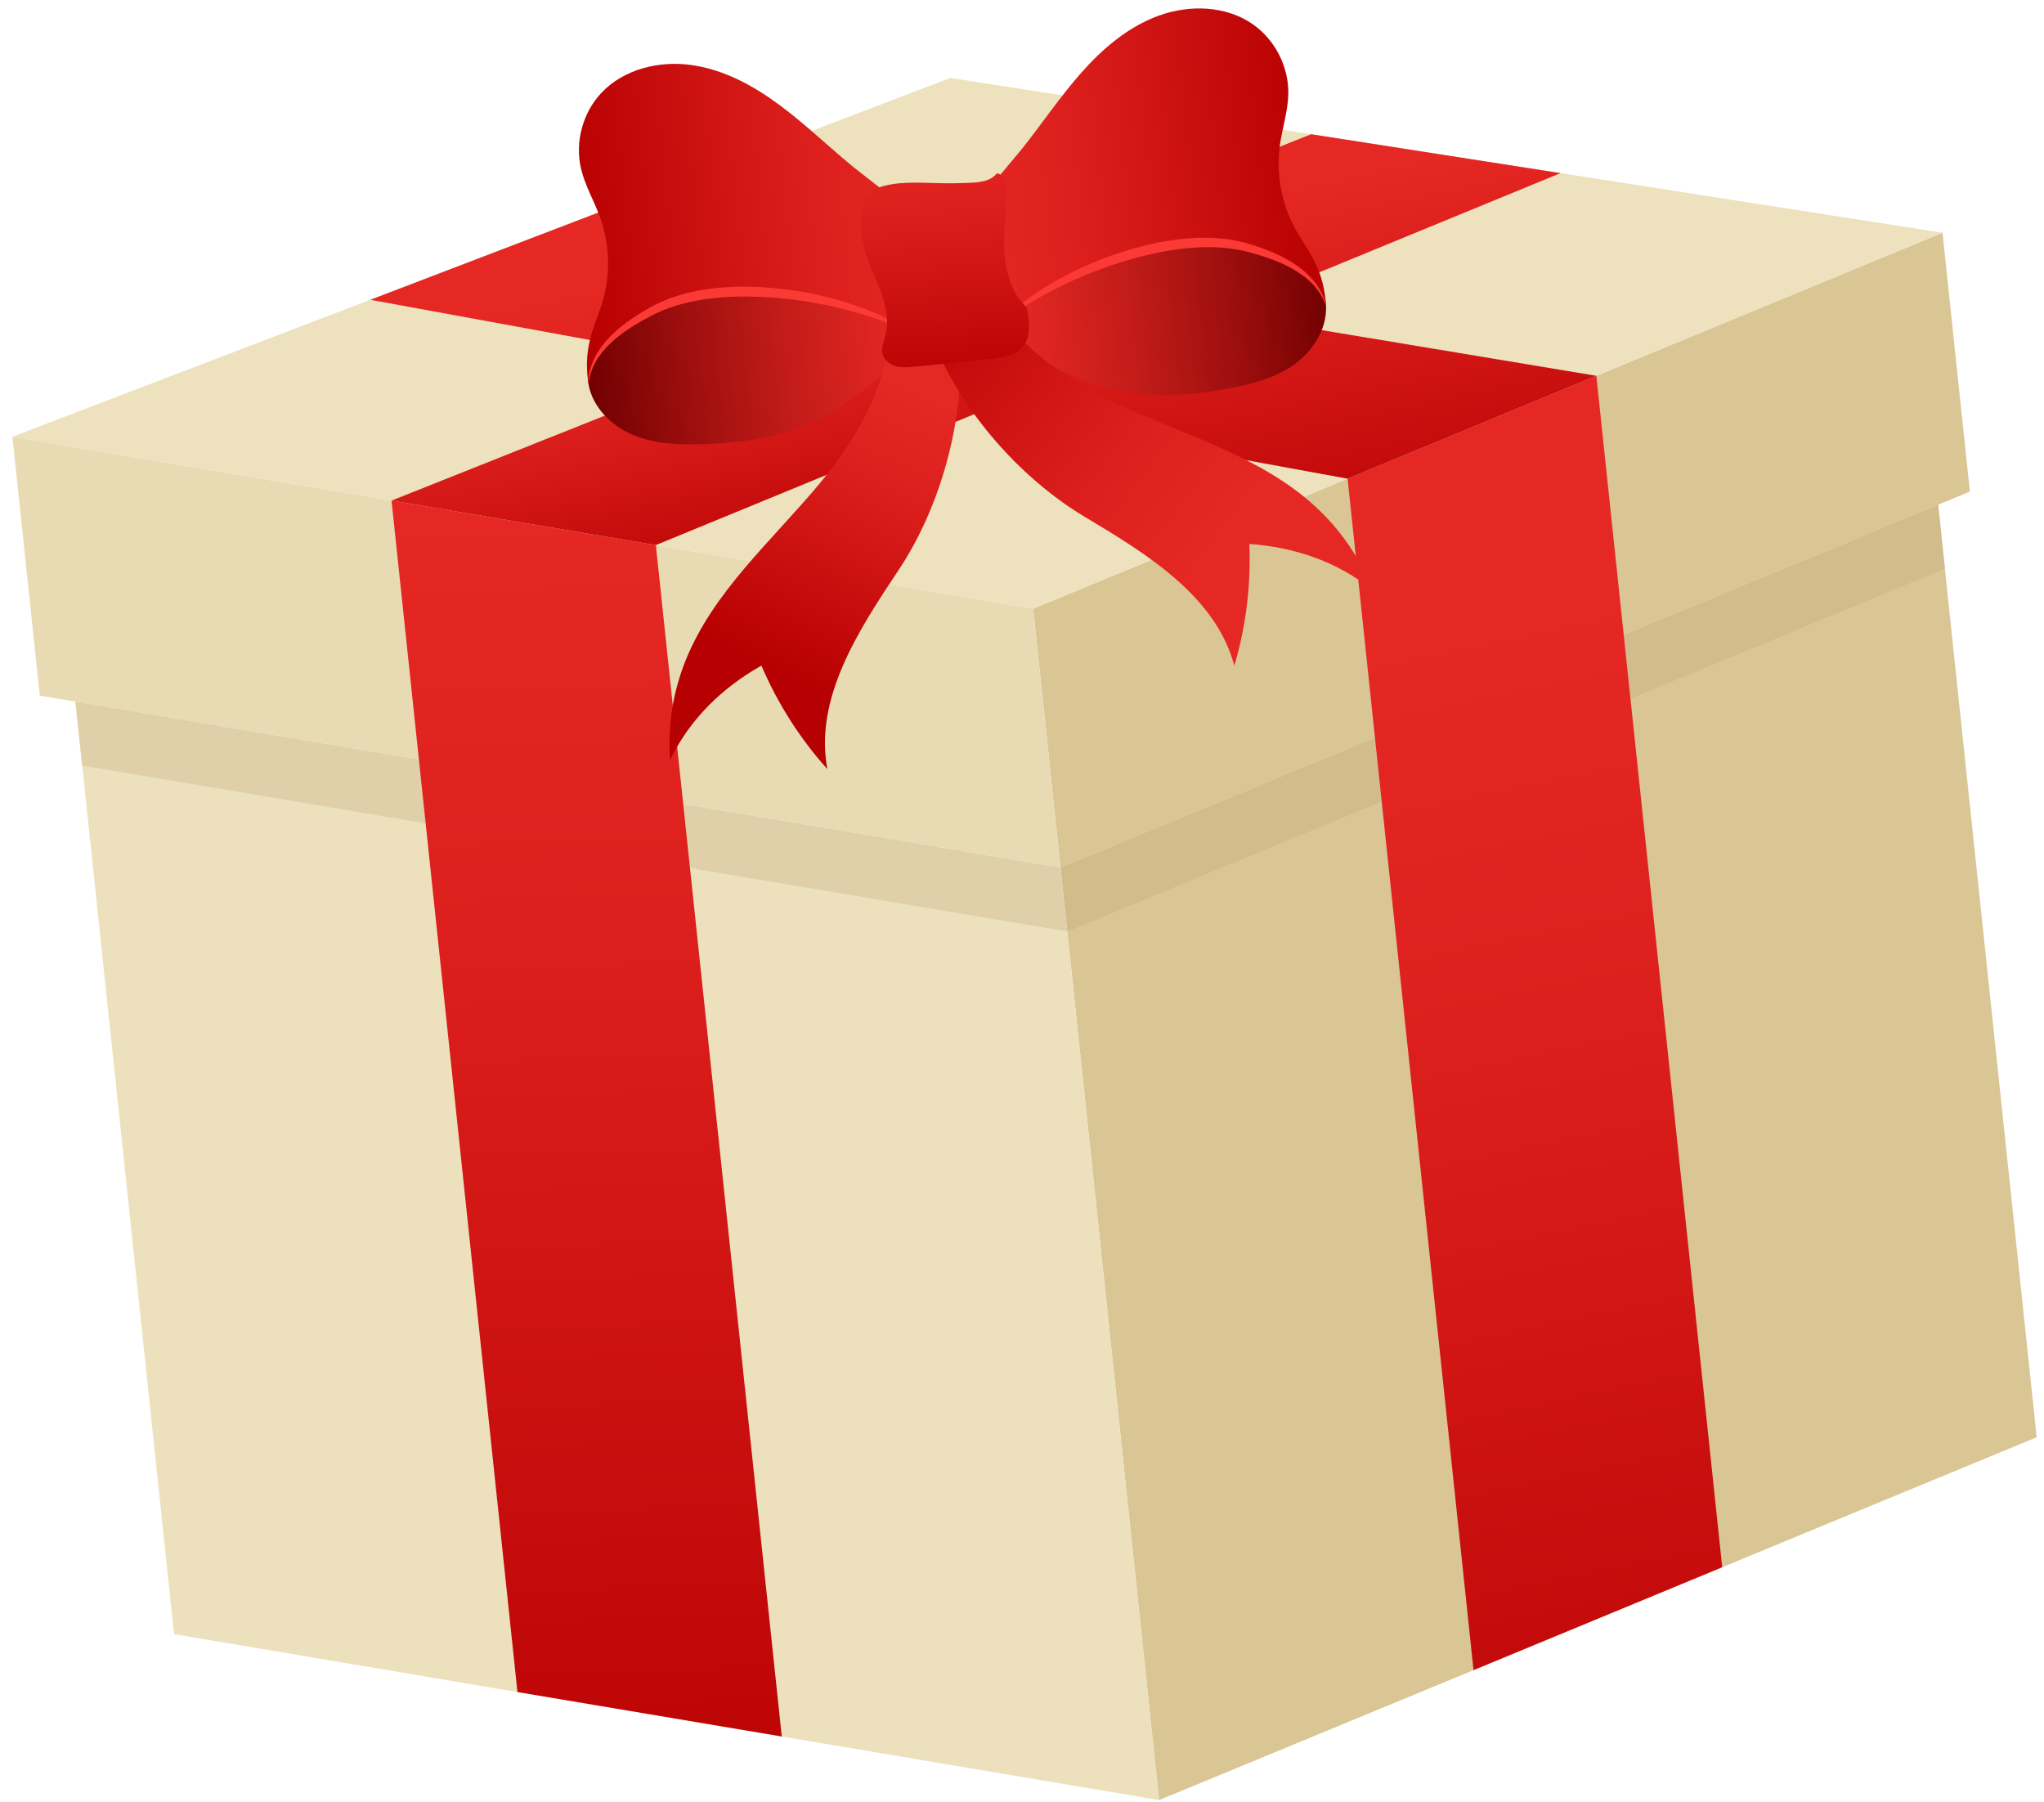 <?xml version="1.0" encoding="UTF-8"?> <svg xmlns="http://www.w3.org/2000/svg" width="76" height="67" viewBox="0 0 76 67" fill="none"> <path d="M72.063 18.767L75.728 53.44L64.036 58.272L54.788 62.099L43.096 66.931L39.432 32.258L51.123 27.426L60.372 23.599L72.063 18.767Z" fill="#DAC595"></path> <path d="M72.315 21.147L39.684 34.637L39.433 32.256L72.064 18.766L72.315 21.147Z" fill="#D3BC8C"></path> <path d="M72.226 8.653L73.244 18.279L72.063 18.767L60.372 23.599L51.123 27.426L39.432 32.258L38.415 22.632L50.106 17.799L59.355 13.973L72.226 8.653Z" fill="#DAC595"></path> <path d="M39.432 32.258L43.096 66.931L29.068 64.566L19.24 62.913L6.47 60.76L2.805 26.086L15.575 28.24L25.403 29.893L39.432 32.258Z" fill="#EDE1BD"></path> <path d="M3.055 28.466L39.684 34.637L39.432 32.256L2.803 26.086L3.055 28.466Z" fill="#E0D0A9"></path> <path d="M38.415 22.632L39.432 32.258L25.403 29.893L15.575 28.24L1.478 25.864L0.461 16.237L14.558 18.613L24.386 20.267L38.415 22.632Z" fill="#E8DBB3"></path> <path d="M72.227 8.653L38.415 22.632L0.46 16.238L35.335 2.897L72.227 8.653Z" fill="#EDE2BD"></path> <path d="M59.355 13.973L64.036 58.272L54.788 62.099L50.106 17.799L59.355 13.973Z" fill="url(#paint0_linear_2:603)"></path> <path d="M24.386 20.267L29.068 64.566L19.24 62.913L14.558 18.613L24.386 20.267Z" fill="url(#paint1_linear_2:603)"></path> <path d="M59.355 13.973L22.429 7.833L13.769 11.147L50.106 17.799L59.355 13.973Z" fill="url(#paint2_linear_2:603)"></path> <path d="M24.386 20.267L58.024 6.437L48.752 4.99L14.558 18.613L24.386 20.267Z" fill="url(#paint3_linear_2:603)"></path> <path d="M25.18 9.366C24.02 9.935 23.188 11.006 22.519 12.111C22.158 12.706 21.822 13.363 21.857 14.058C21.904 14.995 22.642 15.789 23.503 16.159C24.365 16.529 25.333 16.549 26.271 16.509C27.423 16.46 28.585 16.328 29.664 15.924C31.497 15.239 32.951 13.833 34.349 12.464C32.091 9.918 28.235 7.868 25.18 9.366Z" fill="url(#paint4_linear_2:603)"></path> <path d="M31.76 6.235C30.821 5.469 29.951 4.619 28.976 3.898C28.002 3.177 26.899 2.581 25.698 2.416C24.497 2.251 23.187 2.573 22.357 3.457C21.668 4.191 21.375 5.275 21.6 6.256C21.746 6.891 22.087 7.462 22.31 8.074C22.704 9.159 22.709 10.381 22.323 11.469C22.031 12.294 21.684 13.017 21.883 14.29C21.919 12.973 23.259 12.053 24.425 11.471C27.031 10.17 32.03 11.051 34.165 12.582L34.591 8.448L31.76 6.235Z" fill="url(#paint5_linear_2:603)"></path> <path d="M21.882 14.291C21.854 13.692 22.153 13.114 22.546 12.665C22.947 12.212 23.443 11.86 23.956 11.556C24.085 11.48 24.216 11.408 24.347 11.337L24.764 11.151C24.901 11.082 25.049 11.05 25.192 11C25.336 10.954 25.48 10.905 25.628 10.878L26.07 10.784L26.517 10.726L26.74 10.698L26.964 10.684L27.413 10.658C28.609 10.645 29.802 10.791 30.952 11.096C31.526 11.251 32.091 11.441 32.636 11.68C33.173 11.933 33.704 12.208 34.163 12.582C33.149 11.974 32.018 11.636 30.884 11.377C30.743 11.342 30.598 11.322 30.455 11.294C30.311 11.269 30.17 11.234 30.025 11.216C29.737 11.176 29.45 11.126 29.16 11.105C28.582 11.035 28.001 11.023 27.422 11.027C26.266 11.061 25.109 11.242 24.095 11.805C23.586 12.078 23.087 12.384 22.676 12.787C22.469 12.986 22.283 13.209 22.143 13.462C22.005 13.716 21.912 13.997 21.882 14.291Z" fill="#FC3A35"></path> <path d="M45.051 7.266C46.305 7.58 47.341 8.453 48.227 9.394C48.704 9.901 49.17 10.473 49.282 11.16C49.432 12.086 48.877 13.017 48.111 13.559C47.345 14.101 46.403 14.323 45.478 14.48C44.342 14.673 43.178 14.786 42.037 14.617C40.102 14.33 38.385 13.259 36.732 12.212C38.407 9.25 41.75 6.44 45.051 7.266Z" fill="url(#paint6_linear_2:603)"></path> <path d="M37.962 5.58C38.72 4.634 39.394 3.621 40.196 2.713C40.998 1.805 41.952 0.991 43.092 0.579C44.232 0.167 45.581 0.208 46.576 0.898C47.403 1.471 47.917 2.471 47.902 3.477C47.892 4.128 47.678 4.758 47.588 5.403C47.43 6.547 47.68 7.742 48.285 8.726C48.743 9.472 49.233 10.106 49.305 11.393C48.994 10.113 47.492 9.493 46.23 9.167C43.409 8.439 38.705 10.346 36.938 12.29L35.657 8.336L37.962 5.58Z" fill="url(#paint7_linear_2:603)"></path> <path d="M49.305 11.393C49.207 10.801 48.794 10.299 48.316 9.942C47.83 9.582 47.271 9.342 46.705 9.152C46.563 9.105 46.42 9.062 46.277 9.02L45.831 8.926C45.683 8.888 45.531 8.886 45.38 8.868C45.229 8.853 45.078 8.835 44.928 8.84L44.476 8.841L44.027 8.878L43.803 8.898L43.581 8.932L43.137 9C41.965 9.237 40.829 9.629 39.768 10.168C39.239 10.439 38.726 10.743 38.244 11.091C37.772 11.45 37.31 11.831 36.939 12.292C37.803 11.485 38.838 10.918 39.893 10.428C40.024 10.364 40.162 10.315 40.295 10.257C40.43 10.203 40.561 10.139 40.699 10.091C40.973 9.992 41.243 9.883 41.522 9.802C42.072 9.613 42.639 9.48 43.206 9.362C44.344 9.154 45.513 9.089 46.622 9.427C47.177 9.587 47.729 9.783 48.215 10.091C48.459 10.242 48.688 10.422 48.877 10.639C49.064 10.856 49.214 11.111 49.305 11.393Z" fill="#FC3A35"></path> <path d="M32.863 10.476C33.67 13.109 32.211 15.901 30.445 18.014C28.679 20.127 26.511 22.011 25.488 24.567C25.022 25.732 24.818 27.004 24.916 28.255C25.643 26.743 26.85 25.573 28.311 24.748C28.906 26.142 29.747 27.471 30.763 28.595C30.268 25.967 31.919 23.434 33.403 21.209C34.887 18.985 35.77 15.968 35.701 13.295C35.677 12.371 36.185 12.07 35.599 11.355C35.014 10.642 33.77 10.299 32.863 10.476Z" fill="url(#paint8_linear_2:603)"></path> <path d="M36.209 9.295C36.612 12.019 39.129 13.913 41.632 15.062C44.135 16.211 46.902 16.98 48.924 18.849C49.846 19.701 50.576 20.761 51.026 21.933C49.719 20.881 48.127 20.343 46.454 20.226C46.516 21.74 46.328 23.302 45.894 24.753C45.211 22.168 42.632 20.59 40.336 19.219C38.04 17.848 35.947 15.504 34.859 13.061C34.483 12.217 33.896 12.163 34.117 11.266C34.338 10.369 35.314 9.525 36.209 9.295Z" fill="url(#paint9_linear_2:603)"></path> <path d="M32.578 7.004C33.321 6.723 34.143 6.794 34.938 6.811C35.328 6.819 35.719 6.814 36.109 6.794C36.458 6.776 36.849 6.726 37.061 6.448C37.266 6.453 37.452 6.738 37.449 6.943C37.436 7.725 37.307 8.504 37.341 9.286C37.375 10.067 37.596 10.883 38.164 11.421C38.277 11.89 38.344 12.485 38.053 12.87C37.783 13.226 37.286 13.3 36.842 13.345C35.912 13.44 34.981 13.535 34.051 13.63C33.809 13.655 33.56 13.679 33.324 13.617C33.089 13.554 32.866 13.386 32.81 13.148C32.757 12.921 32.863 12.693 32.923 12.468C33.083 11.865 32.907 11.224 32.674 10.645C32.441 10.066 32.147 9.5 32.059 8.882C31.971 8.264 31.994 7.225 32.578 7.004Z" fill="url(#paint10_linear_2:603)"></path> <defs> <linearGradient id="paint0_linear_2:603" x1="63.888" y1="70.963" x2="54.036" y2="23.322" gradientUnits="userSpaceOnUse"> <stop stop-color="#B70001"></stop> <stop offset="0.203" stop-color="#C30A0A"></stop> <stop offset="0.7" stop-color="#DD201D"></stop> <stop offset="1" stop-color="#E62824"></stop> </linearGradient> <linearGradient id="paint1_linear_2:603" x1="22.718" y1="69.98" x2="21.103" y2="18.878" gradientUnits="userSpaceOnUse"> <stop stop-color="#B70001"></stop> <stop offset="0.203" stop-color="#C30A0A"></stop> <stop offset="0.7" stop-color="#DD201D"></stop> <stop offset="1" stop-color="#E62824"></stop> </linearGradient> <linearGradient id="paint2_linear_2:603" x1="38.872" y1="23.695" x2="35.596" y2="7.854" gradientUnits="userSpaceOnUse"> <stop stop-color="#B70001"></stop> <stop offset="0.203" stop-color="#C30A0A"></stop> <stop offset="0.7" stop-color="#DD201D"></stop> <stop offset="1" stop-color="#E62824"></stop> </linearGradient> <linearGradient id="paint3_linear_2:603" x1="37.809" y1="19.823" x2="35.67" y2="9.485" gradientUnits="userSpaceOnUse"> <stop stop-color="#B70001"></stop> <stop offset="0.203" stop-color="#C30A0A"></stop> <stop offset="0.7" stop-color="#DD201D"></stop> <stop offset="1" stop-color="#E62824"></stop> </linearGradient> <linearGradient id="paint4_linear_2:603" x1="21.773" y1="13.223" x2="34.296" y2="11.9" gradientUnits="userSpaceOnUse"> <stop stop-color="#720001"></stop> <stop offset="0.272" stop-color="#9A0E0D"></stop> <stop offset="0.593" stop-color="#C31C19"></stop> <stop offset="0.847" stop-color="#DD2521"></stop> <stop offset="1" stop-color="#E62824"></stop> </linearGradient> <linearGradient id="paint5_linear_2:603" x1="21.277" y1="8.553" x2="34.461" y2="7.159" gradientUnits="userSpaceOnUse"> <stop stop-color="#B70001"></stop> <stop offset="0.203" stop-color="#C30A0A"></stop> <stop offset="0.7" stop-color="#DD201D"></stop> <stop offset="1" stop-color="#E62824"></stop> </linearGradient> <linearGradient id="paint6_linear_2:603" x1="49.356" y1="10.316" x2="36.833" y2="11.64" gradientUnits="userSpaceOnUse"> <stop stop-color="#720001"></stop> <stop offset="0.272" stop-color="#9A0E0D"></stop> <stop offset="0.593" stop-color="#C31C19"></stop> <stop offset="0.847" stop-color="#DD2521"></stop> <stop offset="1" stop-color="#E62824"></stop> </linearGradient> <linearGradient id="paint7_linear_2:603" x1="48.865" y1="5.645" x2="35.681" y2="7.038" gradientUnits="userSpaceOnUse"> <stop stop-color="#B70001"></stop> <stop offset="0.203" stop-color="#C30A0A"></stop> <stop offset="0.7" stop-color="#DD201D"></stop> <stop offset="1" stop-color="#E62824"></stop> </linearGradient> <linearGradient id="paint8_linear_2:603" x1="28.946" y1="24.86" x2="33.947" y2="14.402" gradientUnits="userSpaceOnUse"> <stop stop-color="#B70001"></stop> <stop offset="0.203" stop-color="#C30A0A"></stop> <stop offset="0.7" stop-color="#DD201D"></stop> <stop offset="1" stop-color="#E62824"></stop> </linearGradient> <linearGradient id="paint9_linear_2:603" x1="32.816" y1="10.662" x2="45.335" y2="20.19" gradientUnits="userSpaceOnUse"> <stop stop-color="#B70001"></stop> <stop offset="0.203" stop-color="#C30A0A"></stop> <stop offset="0.7" stop-color="#DD201D"></stop> <stop offset="1" stop-color="#E62824"></stop> </linearGradient> <linearGradient id="paint10_linear_2:603" x1="35.552" y1="14.544" x2="34.616" y2="4.677" gradientUnits="userSpaceOnUse"> <stop stop-color="#B70001"></stop> <stop offset="0.203" stop-color="#C30A0A"></stop> <stop offset="0.7" stop-color="#DD201D"></stop> <stop offset="1" stop-color="#E62824"></stop> </linearGradient> </defs> </svg> 